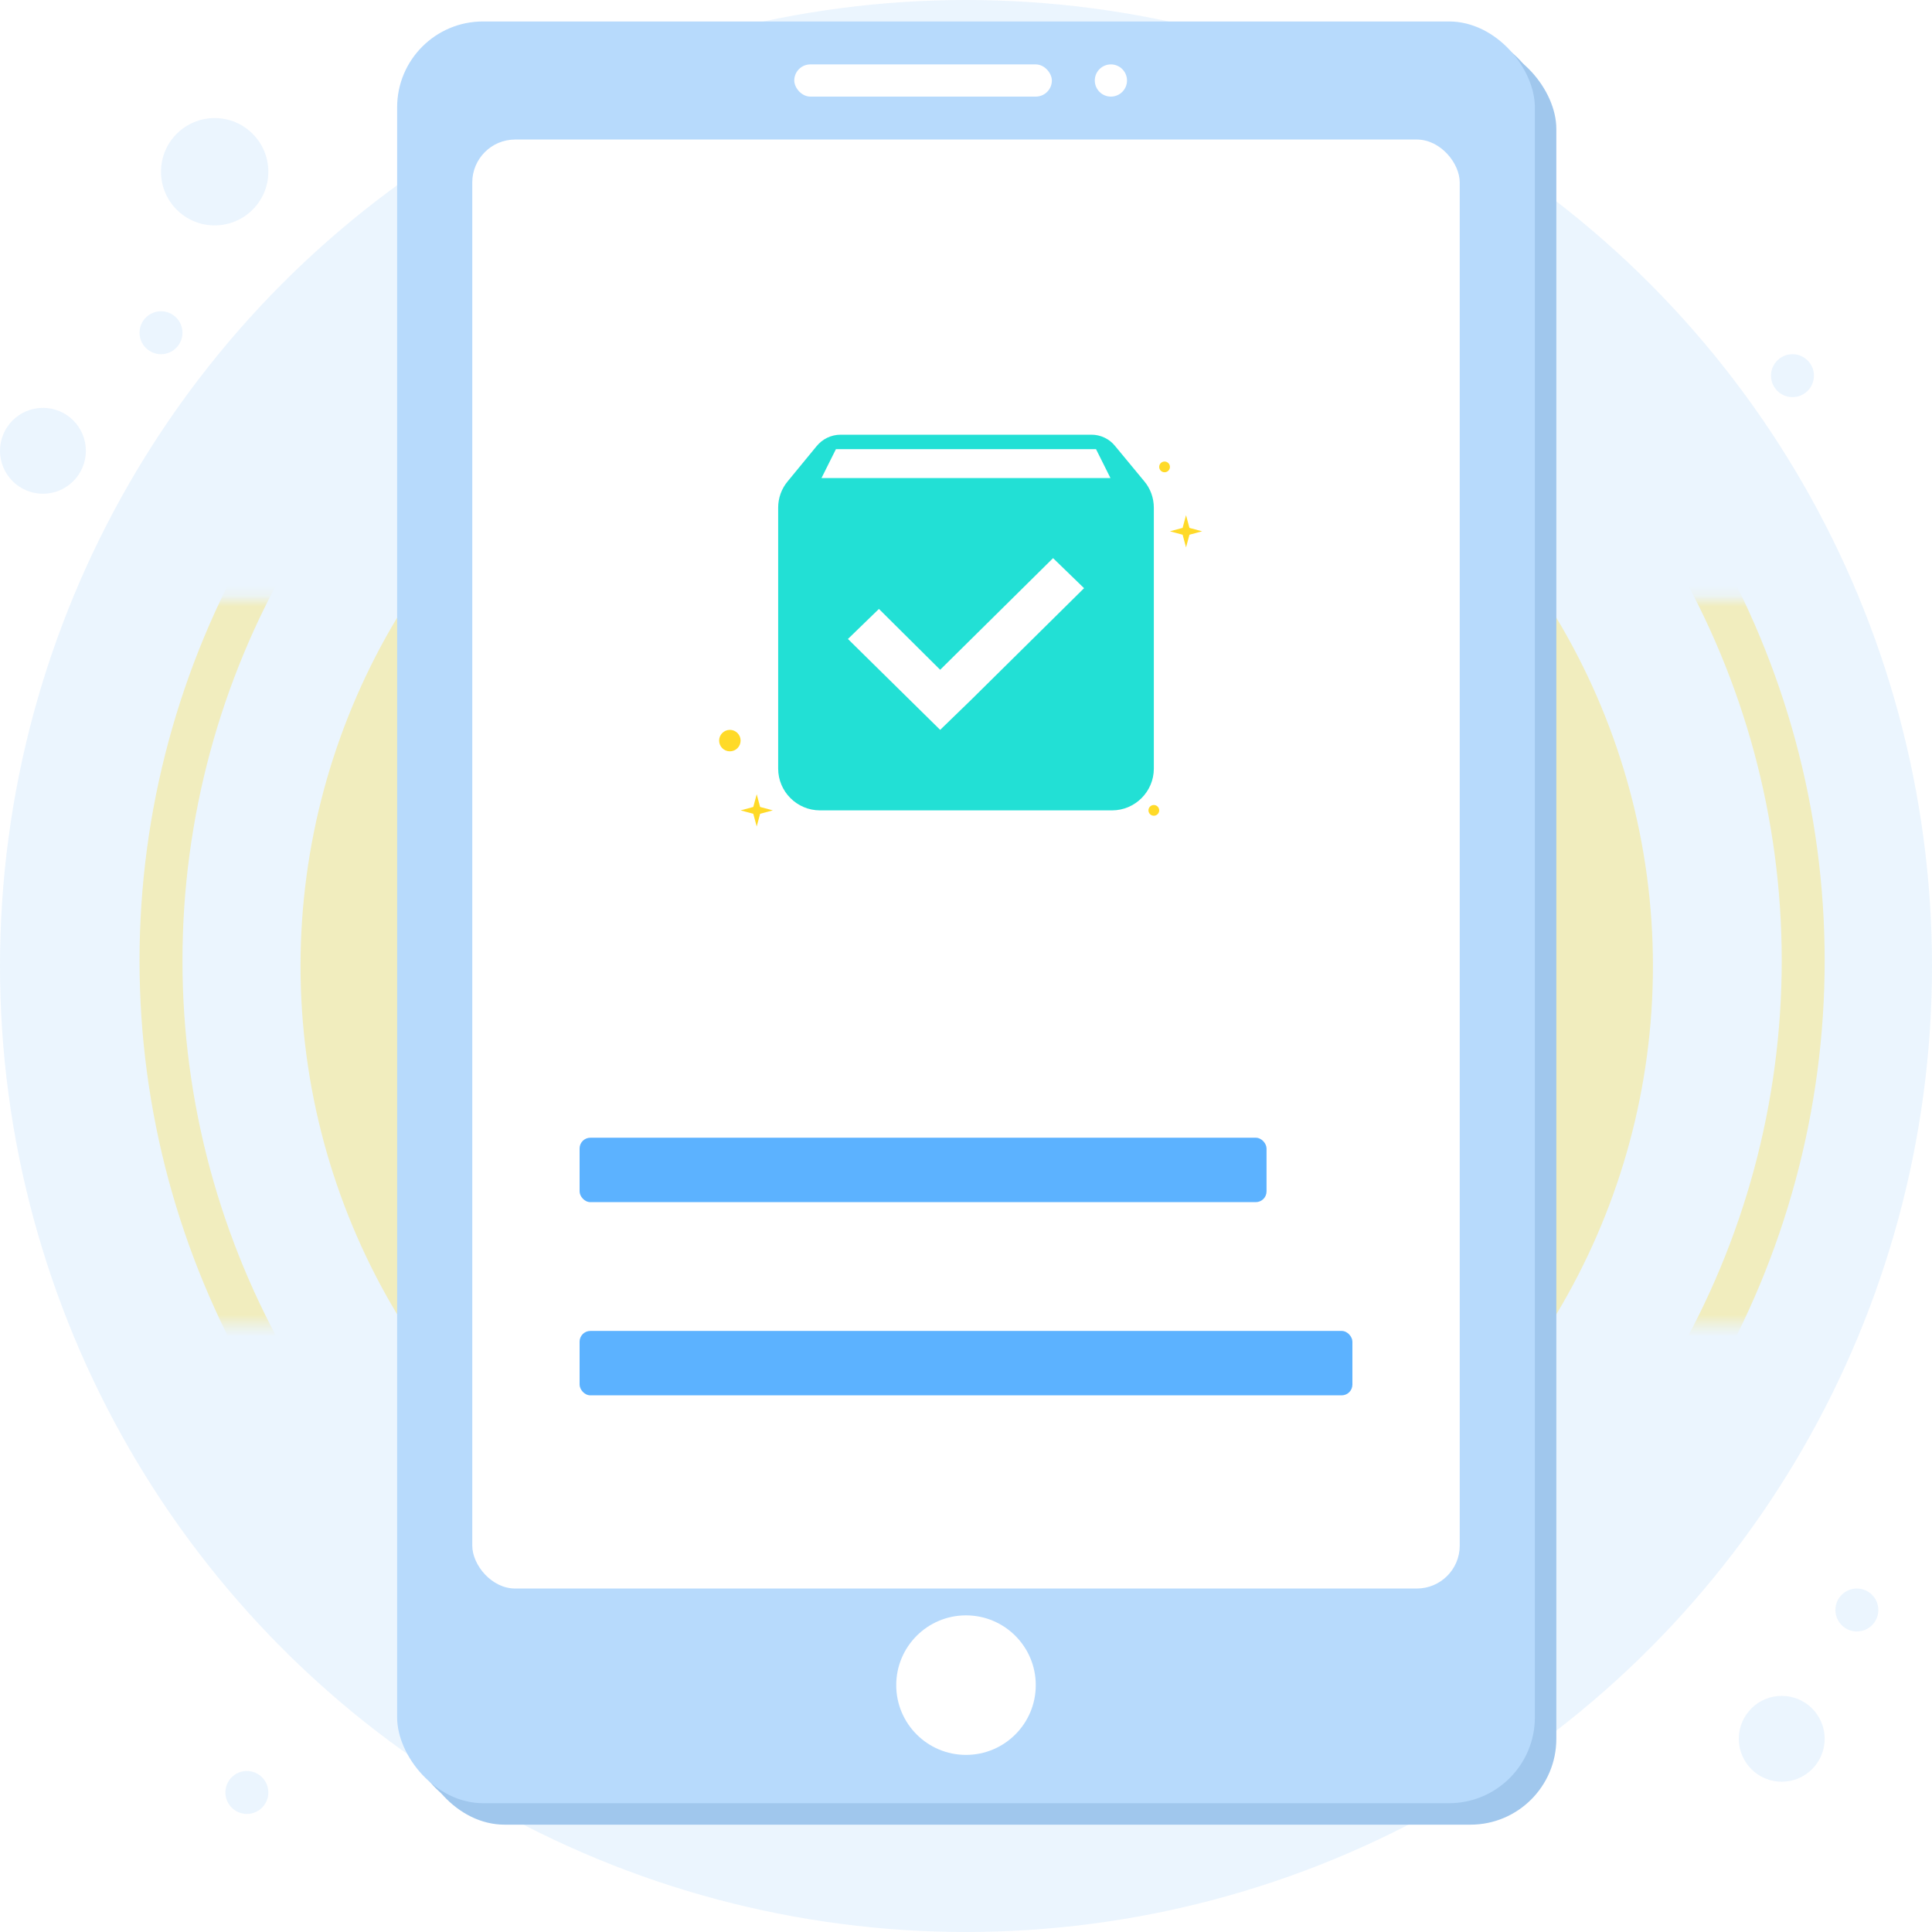 <svg width="180" height="180" viewBox="0 0 180 180" fill="none" xmlns="http://www.w3.org/2000/svg">
<circle r="4" transform="matrix(1 0 0 -1 166 162)" fill="#0C83F2" fill-opacity="0.08"/>
<circle r="2" transform="matrix(1 0 0 -1 15 31)" fill="#0C83F2" fill-opacity="0.08"/>
<circle r="4" transform="matrix(1 0 0 -1 4 42)" fill="#0C83F2" fill-opacity="0.08"/>
<circle r="5" transform="matrix(1 0 0 -1 20 16)" fill="#0C83F2" fill-opacity="0.08"/>
<circle r="2" transform="matrix(1 0 0 -1 173 150)" fill="#0C83F2" fill-opacity="0.08"/>
<circle r="2" transform="matrix(1 0 0 -1 23 167)" fill="#0C83F2" fill-opacity="0.08"/>
<circle r="2" transform="matrix(1 0 0 -1 167 35)" fill="#0C83F2" fill-opacity="0.08"/>
<circle cx="90" cy="90" r="90" fill="#0C83F2" fill-opacity="0.08"/>
<circle cx="91.5" cy="89.5" r="26.5" stroke="#FFDA28" stroke-opacity="0.3" stroke-width="40"/>
<circle cx="91" cy="90" r="28" stroke="#FFDA28" stroke-opacity="0.3" stroke-width="4"/>
<mask id="mask0_1149_8510" style="mask-type:alpha" maskUnits="userSpaceOnUse" x="0" y="55" width="180" height="69">
<rect y="55.826" width="180" height="67.617" fill="black"/>
</mask>
<g mask="url(#mask0_1149_8510)">
<circle cx="91.5" cy="89.5" r="76.5" stroke="#FFDA28" stroke-opacity="0.3" stroke-width="4"/>
</g>
<mask id="mask1_1149_8510" style="mask-type:alpha" maskUnits="userSpaceOnUse" x="0" y="55" width="180" height="69">
<rect y="55.826" width="180" height="67.617" fill="black"/>
</mask>
<g mask="url(#mask1_1149_8510)">
<circle cx="91" cy="90" r="58" stroke="#FFDA28" stroke-opacity="0.3" stroke-width="10"/>
</g>
<rect x="39" y="4" width="106" height="166" rx="8" fill="#A0C7ED"/>
<rect x="38" y="3" width="106" height="166" rx="8" fill="#A0C7ED"/>
<rect x="37" y="2" width="106" height="166" rx="8" fill="#B7DAFC"/>
<g filter="url(#filter0_i_1149_8510)">
<circle cx="90.5" cy="157.5" r="6.5" fill="white"/>
</g>
<circle cx="103.5" cy="7.5" r="1.5" fill="white"/>
<rect x="74" y="6" width="24" height="3" rx="1.5" fill="white"/>
<rect x="44" y="13" width="92" height="135" rx="4" fill="white"/>
<circle cx="108.5" cy="43.5" r="0.5" fill="#FFDA28"/>
<circle cx="107.5" cy="75.5" r="0.5" fill="#FFDA28"/>
<circle cx="68" cy="69" r="1" fill="#FFDA28"/>
<path d="M110.5 48L110.818 49.182L112 49.5L110.818 49.818L110.5 51L110.182 49.818L109 49.5L110.182 49.182L110.5 48Z" fill="#FFDA28"/>
<path d="M70.5 74L70.818 75.182L72 75.5L70.818 75.818L70.5 77L70.182 75.818L69 75.5L70.182 75.182L70.5 74Z" fill="#FFDA28"/>
<path fill-rule="evenodd" clip-rule="evenodd" d="M103.903 41.568L106.605 44.835C107.17 45.498 107.5 46.373 107.5 47.305V71.61C107.5 73.75 105.75 75.5 103.613 75.5H76.39C74.25 75.5 72.5 73.75 72.5 71.61V47.305C72.496 46.402 72.813 45.526 73.395 44.835L76.078 41.57C76.623 40.908 77.42 40.5 78.332 40.5H101.668C102.097 40.497 102.521 40.591 102.908 40.776C103.296 40.961 103.636 41.232 103.903 41.568ZM77.882 41.845L76.537 44.538H103.458L102.113 41.845H77.882ZM90.481 65.2L101 54.8L98.112 52L87.594 62.4L81.888 56.733L79 59.533L87.594 68L90.481 65.2Z" fill="#22E0D5"/>
<rect x="54" y="106" width="64" height="6" rx="1" fill="#5CB2FF"/>
<rect x="54" y="124" width="72" height="6" rx="1" fill="#5CB2FF"/>
<defs>
<filter id="filter0_i_1149_8510" x="84" y="151" width="13" height="13" filterUnits="userSpaceOnUse" color-interpolation-filters="sRGB">
<feFlood flood-opacity="0" result="BackgroundImageFix"/>
<feBlend mode="normal" in="SourceGraphic" in2="BackgroundImageFix" result="shape"/>
<feColorMatrix in="SourceAlpha" type="matrix" values="0 0 0 0 0 0 0 0 0 0 0 0 0 0 0 0 0 0 127 0" result="hardAlpha"/>
<feOffset dx="-0.5" dy="-0.5"/>
<feComposite in2="hardAlpha" operator="arithmetic" k2="-1" k3="1"/>
<feColorMatrix type="matrix" values="0 0 0 0 0.682 0 0 0 0 0.851 0 0 0 0 1 0 0 0 1 0"/>
<feBlend mode="normal" in2="shape" result="effect1_innerShadow_1149_8510"/>
</filter>
</defs>
</svg>
